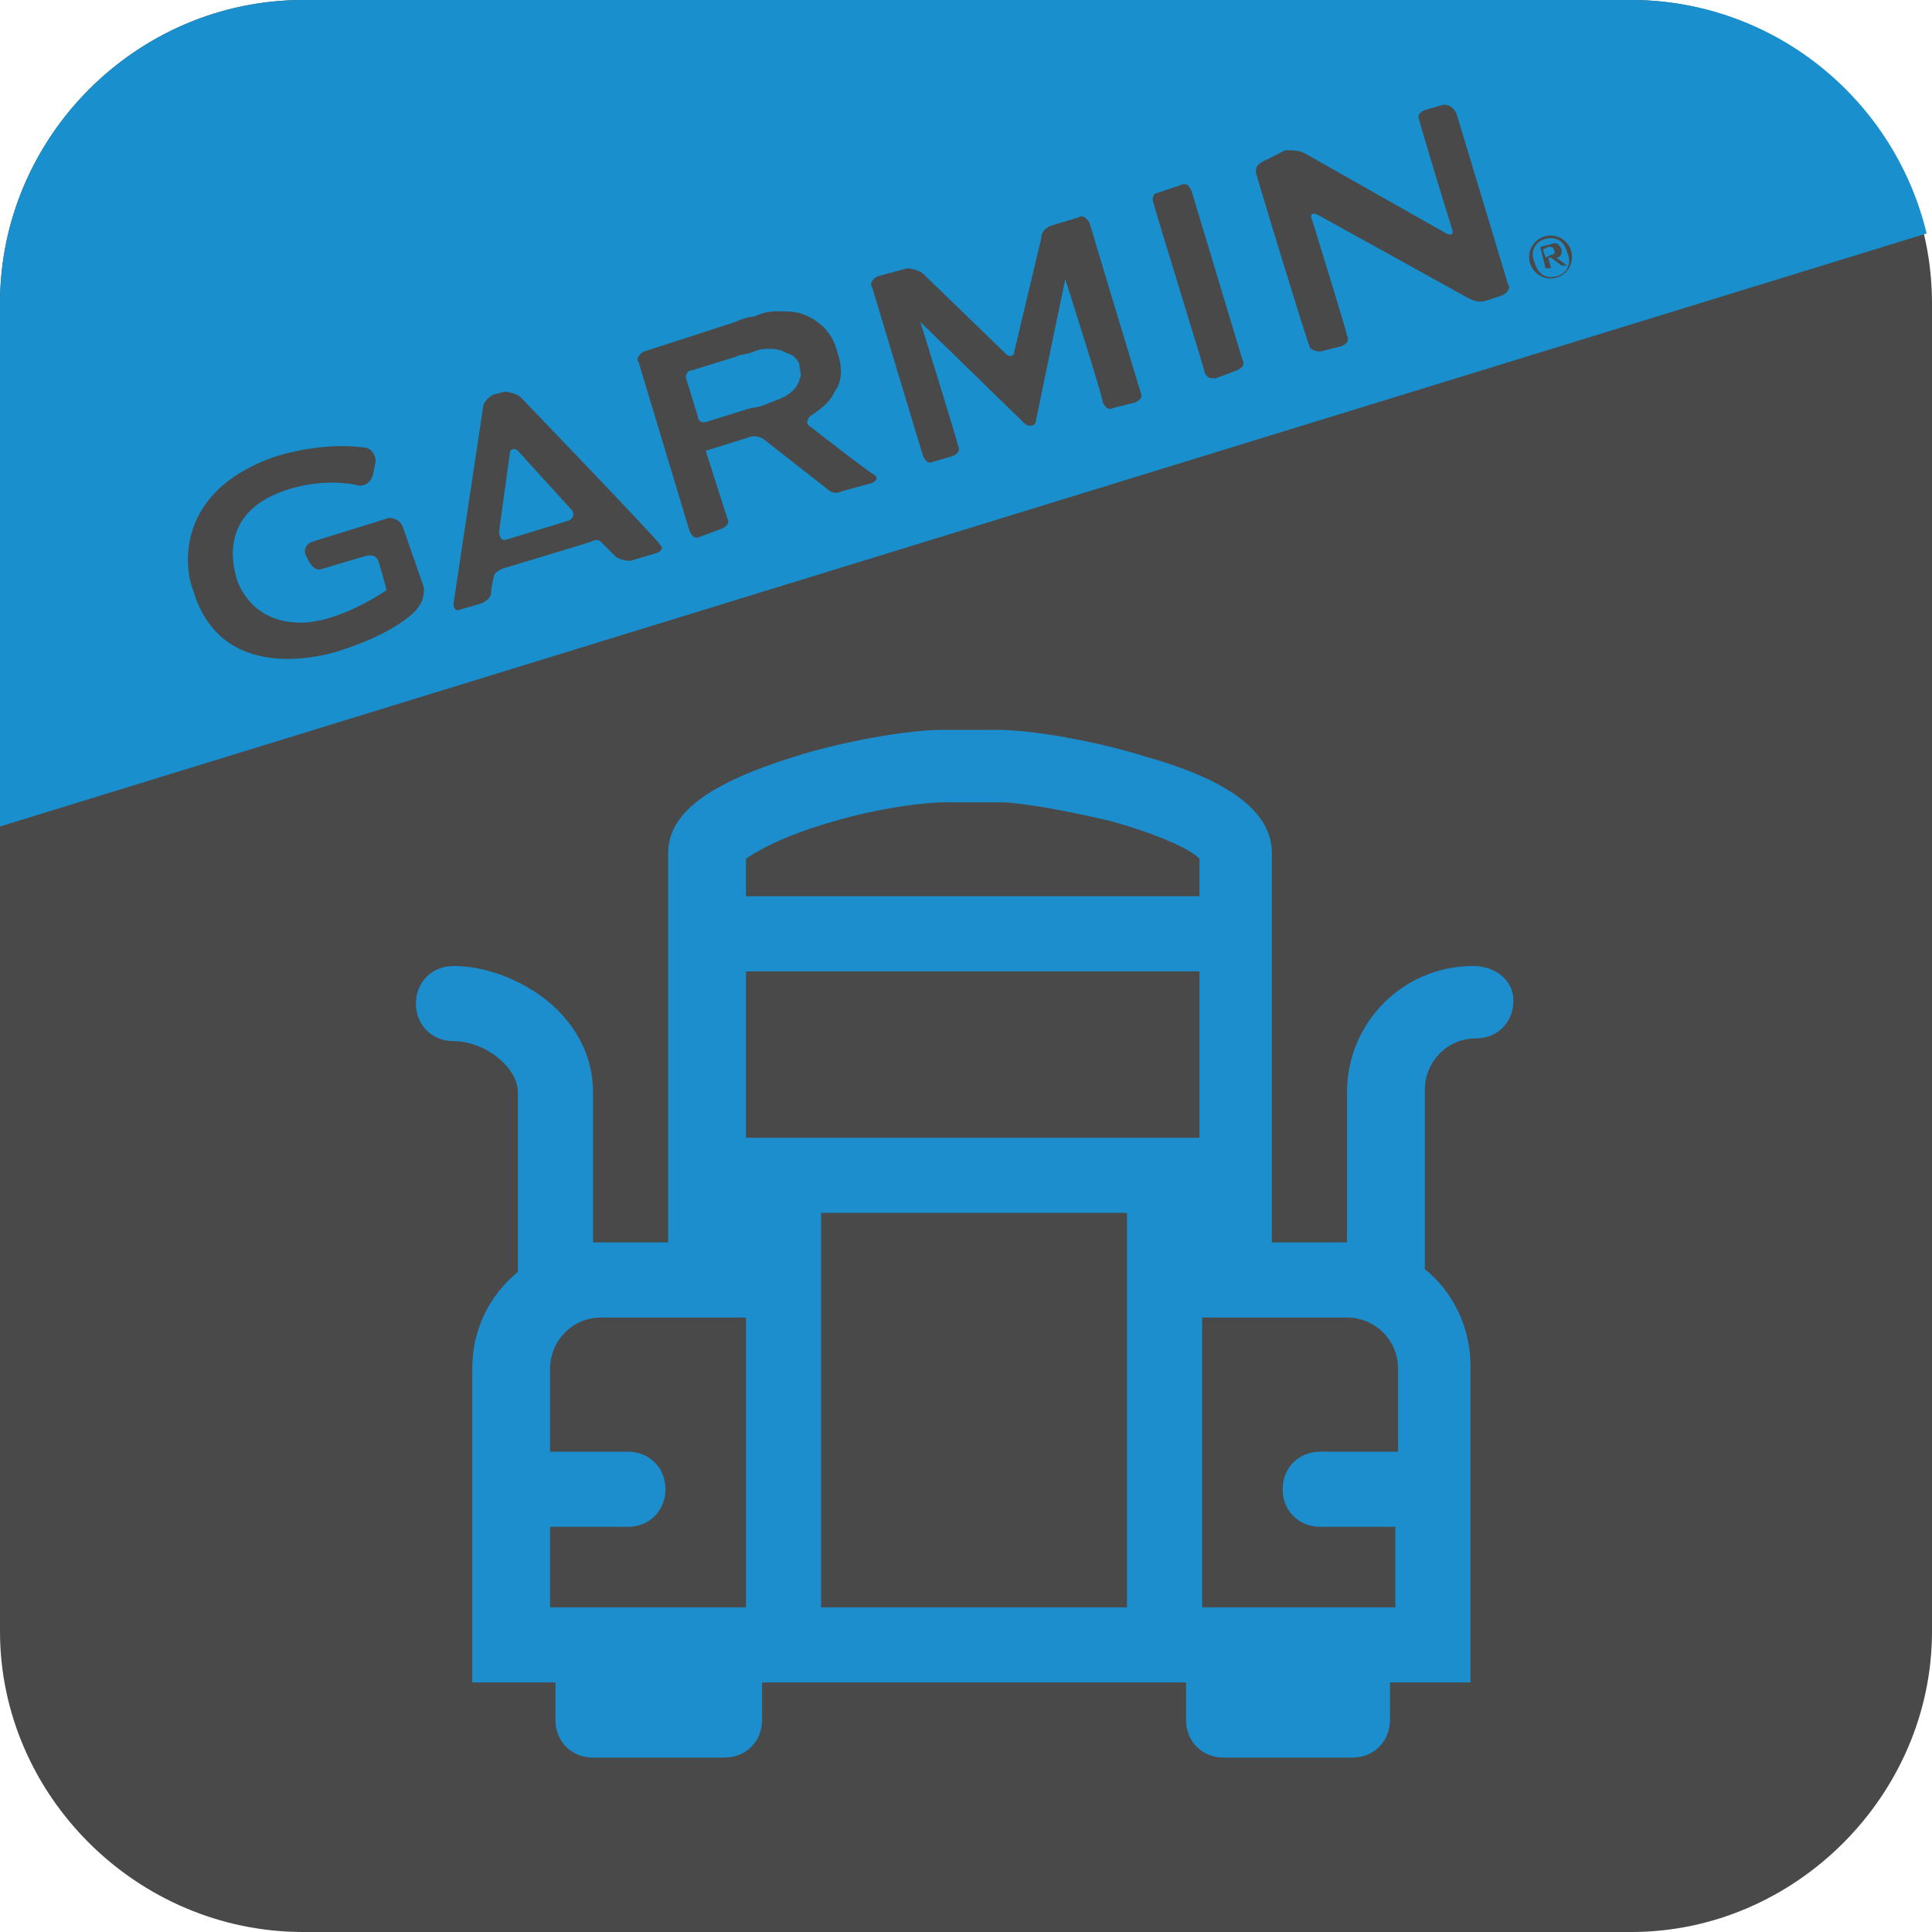 <?xml version="1.0" encoding="utf-8"?>
<!-- Generator: Adobe Illustrator 21.1.0, SVG Export Plug-In . SVG Version: 6.00 Build 0)  -->
<svg version="1.1" id="Layer_1" xmlns="http://www.w3.org/2000/svg" xmlns:xlink="http://www.w3.org/1999/xlink" x="0px" y="0px"
	 width="72px" height="72px" viewBox="0 0 72 72" enable-background="new 0 0 72 72" xml:space="preserve">
<path id="XMLID_16_" fill="#4A4949" d="M60.8,72H11.3C5.1,72,0,66.9,0,60.8V11.3C0,5.1,5.1,0,11.3,0h49.5C66.9,0,72,5.1,72,11.3
	v49.5C72,66.9,66.9,72,60.8,72z"/>
<path id="XMLID_1_" fill="#198FCE" d="M0,30.8V11.3C0,5.1,5.1,0,11.3,0h49.5c5.3,0,9.8,3.7,11,8.7L0,30.8z"/>
<g>
	<path fill="#1C8ECD" d="M54.9,36c-2.6,0-4.7,2.1-4.7,4.7v5.6c0,0-0.1,0-0.1,0h-2.7v-4.7v-8.2v-1.6c0-1.5-1.5-2.7-4.7-3.6
		c-1.9-0.6-4.3-1-5.5-1h-2.1c-1.2,0-3.6,0.4-5.5,1c-3.2,1-4.7,2.1-4.7,3.6v1.6v8.2v4.7h-2.7c0,0-0.1,0-0.1,0v-5.6
		c0-1.3-0.6-2.5-1.7-3.4c-1-0.8-2.3-1.3-3.5-1.3c-0.8,0-1.4,0.6-1.4,1.4s0.6,1.4,1.4,1.4c1.2,0,2.4,1,2.4,1.9v6.7
		c-1.1,0.9-1.7,2.2-1.7,3.6v11.7h3.1v1.4c0,0.8,0.6,1.4,1.4,1.4H27c0.8,0,1.4-0.6,1.4-1.4v-1.4h15.8v1.4c0,0.8,0.6,1.4,1.4,1.4h4.8
		c0.8,0,1.4-0.6,1.4-1.4v-1.4h3V50.9c0-1.5-0.7-2.8-1.7-3.6v-6.7c0-1,0.8-1.9,1.9-1.9c0.8,0,1.4-0.6,1.4-1.4S55.7,36,54.9,36z"/>
	<polygon fill="#4A4949" points="44.7,42.4 27.8,42.4 27.8,41.6 27.8,36.2 44.7,36.2 44.7,41.6 	"/>
	<rect x="30.6" y="45.2" fill="#4A4949" width="11.4" height="14.7"/>
	<path fill="#4A4949" d="M27.8,32c0.3-0.2,1.2-0.8,3.3-1.4c1.7-0.5,3.4-0.7,4.1-0.7h2.1c0.7,0,2.4,0.3,4.1,0.7
		c2.1,0.6,3,1.1,3.3,1.4v1.4H27.8V32z"/>
	<path fill="#4A4949" d="M20.5,56.9h2.9c0.8,0,1.4-0.6,1.4-1.4s-0.6-1.4-1.4-1.4h-2.9v-3.1c0-1,0.8-1.9,1.9-1.9h5.4v10.8h-7.3V56.9z
		"/>
	<path fill="#4A4949" d="M44.8,59.9V49.1h5.4c1,0,1.9,0.8,1.9,1.9v3.1h-2.9c-0.8,0-1.4,0.6-1.4,1.4s0.6,1.4,1.4,1.4H52v3H44.8z"/>
</g>
<g>
	<path id="XMLID_24_" fill="#4A4949" d="M19.4,14.8c-0.1-0.1-0.4-0.2-0.6-0.2l-0.4,0.1C18.2,14.8,18,15,18,15.2l-1.1,7.3
		c0,0.2,0.1,0.3,0.3,0.2l0.7-0.2c0.3-0.1,0.4-0.3,0.4-0.4c0-0.2,0.1-0.6,0.1-0.6c0-0.1,0.1-0.2,0.3-0.3l3.3-1c0.2-0.1,0.3-0.1,0.4,0
		c0.1,0.1,0.3,0.3,0.5,0.5c0.1,0.1,0.3,0.2,0.6,0.2l1-0.3c0.2-0.1,0.2-0.2,0.1-0.3C24.5,20.1,19.4,14.8,19.4,14.8z"/>
	<path id="XMLID_23_" fill="#198FCE" d="M18.9,20.1c-0.2,0.1-0.3-0.1-0.3-0.3l0.4-2.9c0-0.2,0.2-0.2,0.3-0.1l2,2.2
		c0.1,0.1,0.1,0.3-0.1,0.4L18.9,20.1z"/>
	<path id="XMLID_21_" fill="#4A4949" d="M43,7.6c0,0.1,1.9,6.2,1.9,6.3c0.1,0.2,0.2,0.2,0.4,0.2l0.8-0.3c0.2-0.1,0.3-0.2,0.2-0.4
		l-1.9-6.3c-0.1-0.2-0.2-0.3-0.4-0.2l-0.9,0.3C43,7.2,42.9,7.4,43,7.6z"/>
	<path id="XMLID_20_" fill="#4A4949" d="M30.2,15.9c-0.2-0.1-0.1-0.3,0-0.4c0,0,0.7-0.4,0.9-0.9c0.3-0.4,0.3-0.9,0.1-1.5
		c-0.1-0.4-0.3-0.7-0.5-0.9c-0.2-0.2-0.5-0.4-0.8-0.5c-0.3-0.1-0.6-0.1-1-0.1c-0.4,0-0.8,0.2-0.8,0.2c-0.2,0-0.5,0.1-0.7,0.2
		L24,13.1c-0.2,0.1-0.3,0.3-0.2,0.4l1.9,6.3c0.1,0.2,0.2,0.3,0.4,0.2l0.8-0.3c0.2-0.1,0.3-0.2,0.2-0.4l-0.8-2.5c0,0,0,0,0,0
		c0,0,1.6-0.5,1.6-0.5c0.2-0.1,0.5,0,0.6,0.1l2.3,1.8c0.2,0.2,0.4,0.2,0.6,0.1l1.1-0.3c0.2-0.1,0.2-0.2,0.1-0.3
		C32.5,17.7,30.2,15.9,30.2,15.9z"/>
	<path id="XMLID_19_" fill="#198FCE" d="M29.2,14.8C29,14.9,28.7,15,28.7,15c-0.2,0.1-0.5,0.2-0.7,0.2l-1.6,0.5
		c-0.2,0.1-0.4,0-0.4-0.2l-0.4-1.3c-0.1-0.2,0-0.4,0.2-0.4l1.6-0.5c0.2-0.1,0.5-0.1,0.7-0.2c0,0,0.2-0.1,0.5-0.1
		c0.2,0,0.4,0,0.6,0.1c0.2,0.1,0.3,0.1,0.4,0.2c0.1,0.1,0.2,0.2,0.2,0.4c0,0.1,0.1,0.3,0,0.4c0,0.1-0.1,0.3-0.2,0.4
		C29.5,14.6,29.4,14.7,29.2,14.8z"/>
	<path id="XMLID_17_" fill="#4A4949" d="M53.1,4.1c-0.2,0.1-0.3,0.2-0.2,0.4c0,0.1,1.2,4,1.2,4c0.1,0.2,0,0.3-0.2,0.2l-5.3-3
		c-0.2-0.1-0.4-0.1-0.7-0.1L47.1,6c-0.2,0.1-0.3,0.2-0.3,0.4c0,0.1,1.9,6.3,2,6.5c0,0.1,0.2,0.2,0.4,0.2l0.8-0.2
		c0.2-0.1,0.3-0.2,0.2-0.4c0-0.1-1.3-4.3-1.3-4.3c-0.1-0.2,0-0.3,0.2-0.2l5.6,3.1c0.2,0.1,0.4,0.2,0.7,0.1l0.6-0.2
		c0.2-0.1,0.3-0.3,0.2-0.4l-1.9-6.3C54.2,4,54,3.9,53.8,3.9L53.1,4.1z"/>
	<path id="XMLID_15_" fill="#4A4949" d="M37.8,13.1c0,0.2-0.2,0.2-0.3,0.1l-3.1-3c-0.1-0.1-0.4-0.2-0.6-0.2l-1.1,0.3
		c-0.2,0.1-0.3,0.3-0.2,0.4l1.9,6.3c0.1,0.2,0.2,0.3,0.4,0.2l0.7-0.2c0.2-0.1,0.3-0.2,0.2-0.4c0-0.1-1.4-4.6-1.4-4.6
		c0,0,3.9,3.8,3.9,3.8c0.1,0.1,0.4,0.1,0.4-0.1c0,0,1.1-5.3,1.1-5.3c0,0,1.4,4.4,1.4,4.6c0.1,0.2,0.2,0.3,0.4,0.2l0.8-0.2
		c0.2-0.1,0.3-0.2,0.2-0.4l-1.9-6.3c-0.1-0.2-0.3-0.3-0.4-0.2l-1,0.3c-0.3,0.1-0.4,0.3-0.4,0.5L37.8,13.1z"/>
	<path id="XMLID_12_" fill="#4A4949" d="M7.2,22c1,3.4,4.6,2.5,5.3,2.3c2.3-0.7,3.1-1.6,3.1-1.7c0.1-0.1,0.2-0.3,0.2-0.7L15,19.6
		c-0.1-0.2-0.3-0.3-0.5-0.3l-2.9,0.9c-0.2,0.1-0.3,0.3-0.2,0.5l0.1,0.2c0.1,0.2,0.3,0.4,0.5,0.3l1.7-0.5c0.2,0,0.3,0,0.4,0.2
		c0,0,0.3,1,0.3,1.1c-0.3,0.2-1.7,1.1-3,1.2c-1.9,0.1-2.5-1.3-2.6-1.7c-0.1-0.4-0.6-2.2,1.5-3.1c1.7-0.7,3.1-0.3,3.1-0.3
		c0.2,0,0.4-0.1,0.5-0.4c0,0,0.1-0.5,0.1-0.5c0-0.2-0.1-0.4-0.3-0.5c0,0-1.4-0.3-3.4,0.3C6.2,18.4,7,21.6,7.2,22z"/>
	
		<ellipse id="XMLID_9_" transform="matrix(0.956 -0.293 0.293 0.956 -0.284 17.335)" fill="#4A4949" cx="57.8" cy="9.6" rx="0.8" ry="0.8"/>
	<path id="XMLID_8_" fill="#198FCE" d="M58,10.3c0.4-0.1,0.6-0.5,0.4-0.9C58.3,9,58,8.8,57.6,8.9c-0.4,0.1-0.6,0.5-0.4,0.9
		C57.3,10.2,57.6,10.4,58,10.3z"/>
	<path id="XMLID_7_" fill="#4A4949" d="M57.4,9.2l0.4-0.1c0.2-0.1,0.3,0,0.4,0.2c0,0.1,0,0.3-0.2,0.3l0.4,0.3l-0.2,0l-0.4-0.3
		l-0.1,0l0.1,0.4l-0.2,0L57.4,9.2z"/>
	<path id="XMLID_6_" fill="#198FCE" d="M57.6,9.6l0.2-0.1c0.1,0,0.2-0.1,0.1-0.2c0-0.1-0.1-0.1-0.2-0.1l-0.2,0.1L57.6,9.6z"/>
</g>
</svg>
